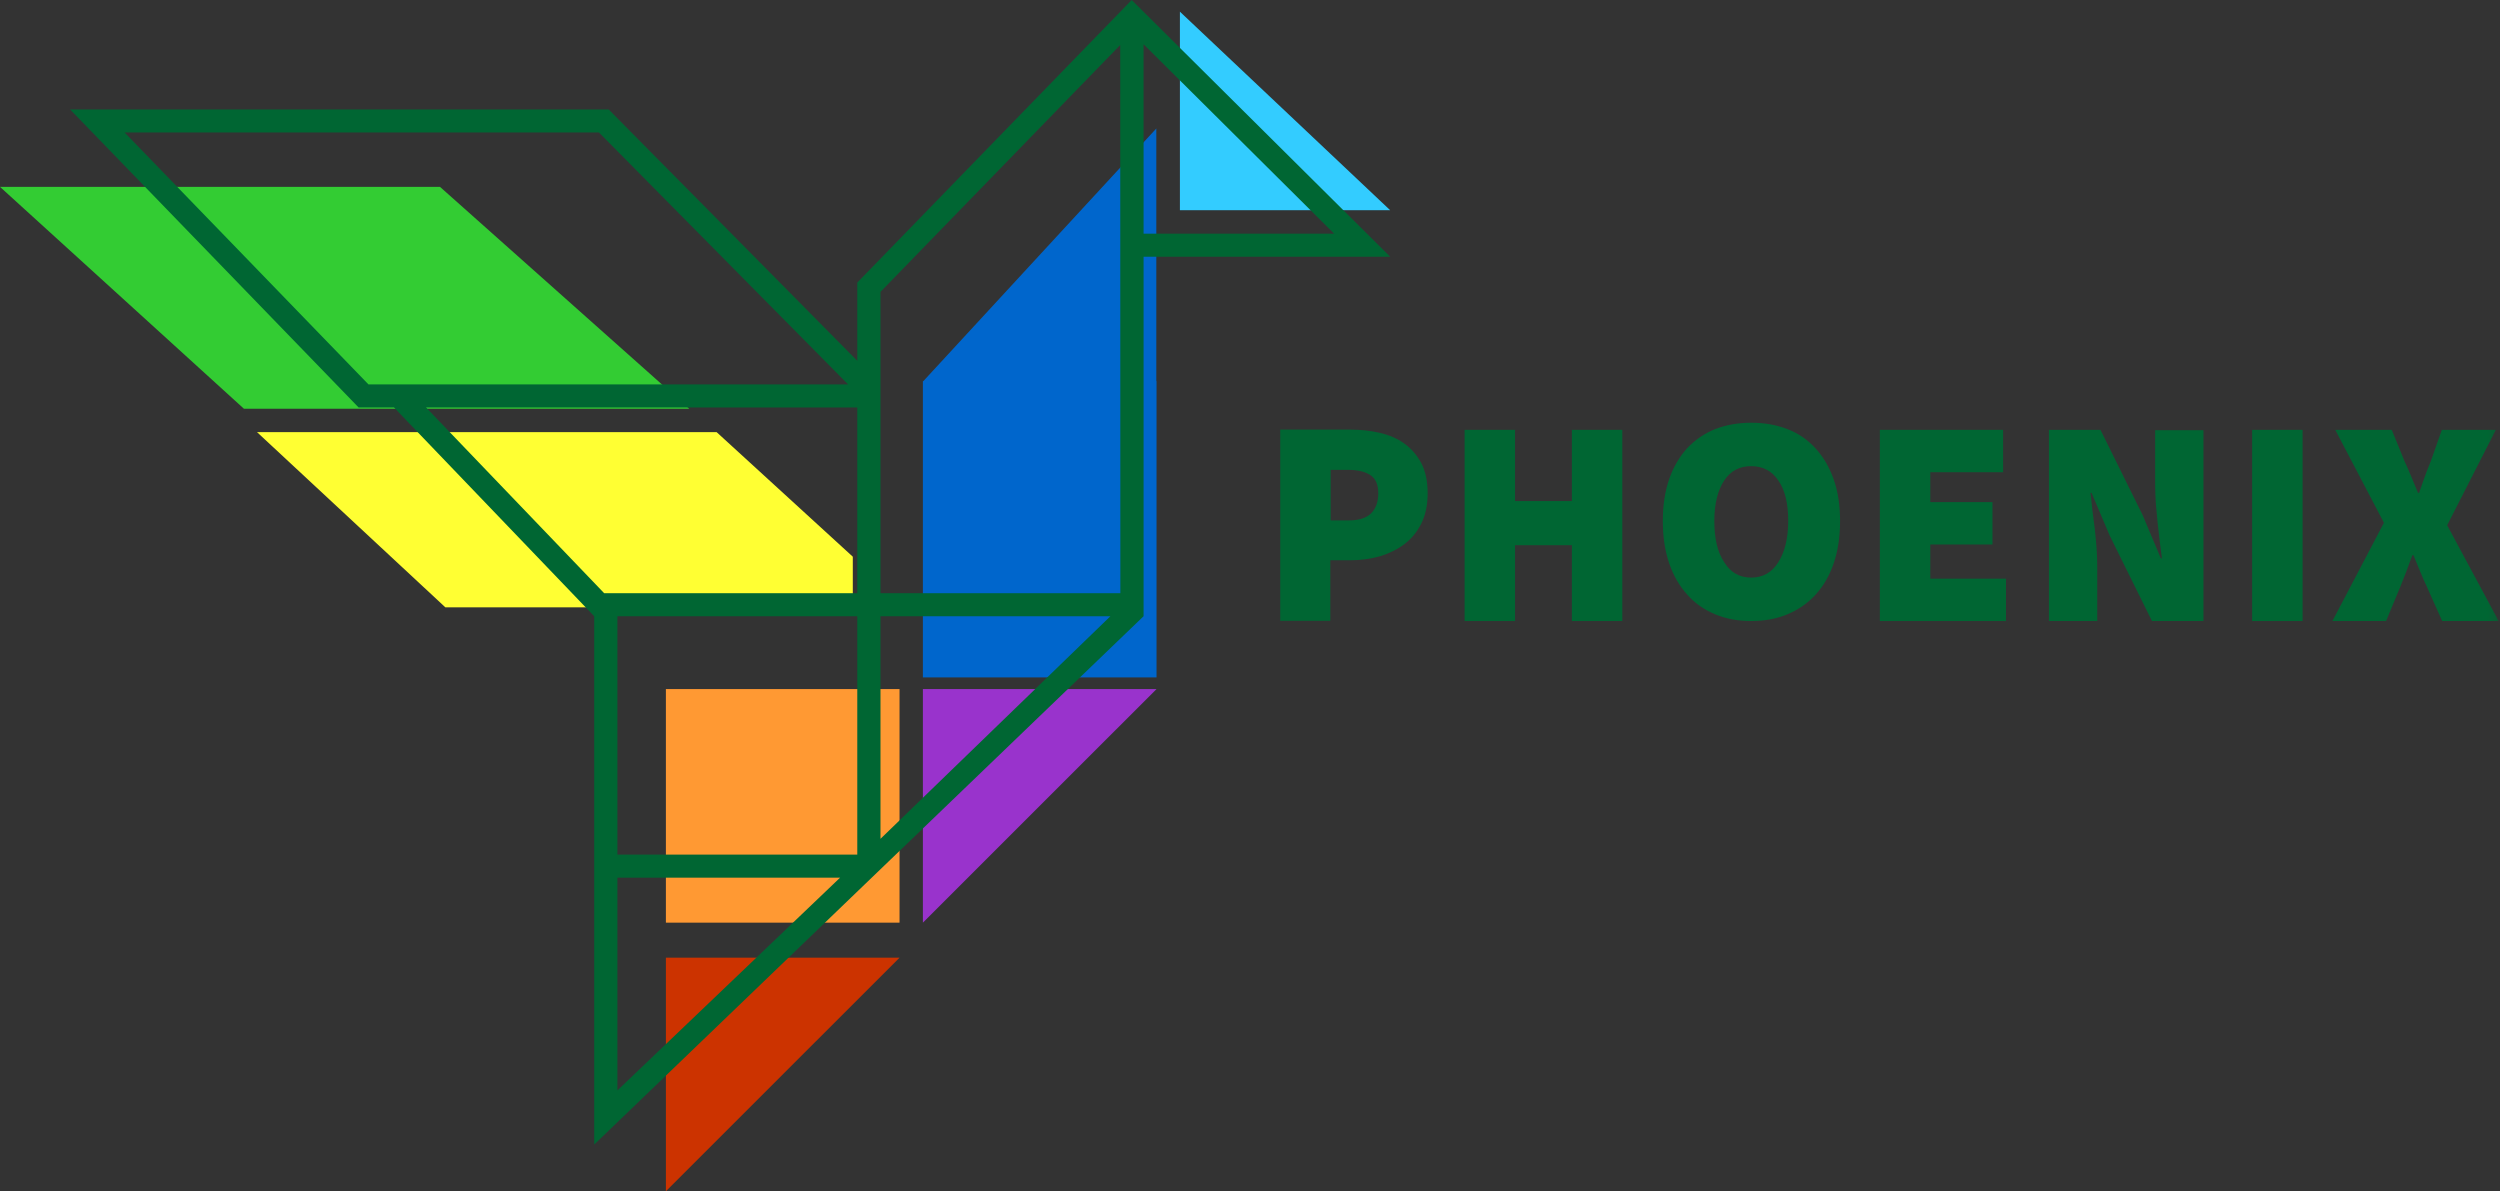 <svg width="298" height="142" viewBox="0 0 298 142" fill="none" xmlns="http://www.w3.org/2000/svg">
<rect x="0" y="0" width="298" height="142" fill="#333333" stroke="none"/>
<g clip-path="url(#clip0_1_22)">
<path fill-rule="evenodd" clip-rule="evenodd" d="M101.654 66.359L85.421 51.51H30.636L53.084 72.392H101.654V66.359Z" fill="#FFFF33"/>
<path fill-rule="evenodd" clip-rule="evenodd" d="M0 22.274L29.079 48.725H82.159L52.447 22.274H0Z" fill="#33CC33"/>
<path fill-rule="evenodd" clip-rule="evenodd" d="M165.71 25.059H140.645V1.392L165.71 25.059Z" fill="#33CCFF"/>
<path fill-rule="evenodd" clip-rule="evenodd" d="M137.86 82.137H110.009V109.98L137.86 82.137Z" fill="#9933CC"/>
<path fill-rule="evenodd" clip-rule="evenodd" d="M79.374 114.157V142L107.224 114.157H79.374Z" fill="#CC3300"/>
<path fill-rule="evenodd" clip-rule="evenodd" d="M137.834 45.431V15.314L110.061 45.431H110.009V80.745H137.86V45.431H137.834Z" fill="#0066CC"/>
<path fill-rule="evenodd" clip-rule="evenodd" d="M79.374 109.98H107.224V82.137H79.374V109.98Z" fill="#FF9933"/>
<path fill-rule="evenodd" clip-rule="evenodd" d="M134.898 0L102.188 33.681V43.007L72.555 13.045H8.355L42.742 48.567H46.964L70.829 73.455V136.431L136.314 73.455V30.604H165.71L134.898 0ZM136.314 5.279L159.031 27.855H136.314V5.279ZM104.954 49.699V45.804V34.791L133.532 5.365L133.548 70.706H129.994H104.954V49.699ZM14.854 15.793H71.396L101.091 45.819H43.919L14.854 15.793ZM50.784 48.567H102.188V70.706H72.014L50.784 48.567ZM104.954 73.455H132.36L104.954 99.988V73.455ZM73.595 101.871H102.188V73.455H73.595V101.871ZM73.595 104.619H100.137L73.595 129.977V104.619Z" fill="#006633"/>
<path fill-rule="evenodd" clip-rule="evenodd" d="M158.659 62.03H160.819C162.004 62.03 162.893 61.733 163.444 61.182C163.994 60.63 164.291 59.824 164.291 58.806C164.291 57.787 163.994 57.066 163.359 56.641C162.724 56.217 161.835 56.005 160.649 56.005H158.617V62.03H158.659ZM152.604 73.997V51.21H160.946C162.173 51.21 163.359 51.337 164.46 51.592C165.561 51.846 166.577 52.271 167.382 52.865C168.229 53.459 168.906 54.265 169.414 55.198C169.922 56.175 170.176 57.363 170.176 58.806C170.176 60.206 169.922 61.394 169.414 62.412C168.906 63.431 168.229 64.237 167.382 64.874C166.535 65.51 165.561 65.977 164.46 66.316C163.359 66.613 162.216 66.783 161.03 66.783H158.574V73.997H152.604Z" fill="#006633"/>
<path fill-rule="evenodd" clip-rule="evenodd" d="M174.58 74.026V51.239H180.593V59.726H187.368V51.239H193.38V74.026H187.368V64.988H180.593V74.026H174.58Z" fill="#006633"/>
<path fill-rule="evenodd" clip-rule="evenodd" d="M208.751 68.849C210.106 68.849 211.207 68.255 211.969 67.024C212.731 65.836 213.155 64.181 213.155 62.102C213.155 60.023 212.774 58.41 211.969 57.265C211.207 56.119 210.106 55.567 208.751 55.567C207.354 55.567 206.295 56.119 205.533 57.265C204.771 58.41 204.347 60.023 204.347 62.102C204.347 64.181 204.728 65.836 205.533 67.024C206.295 68.255 207.354 68.849 208.751 68.849ZM208.751 74.026C207.184 74.026 205.745 73.771 204.432 73.22C203.119 72.668 202.018 71.904 201.129 70.886C200.198 69.868 199.478 68.637 198.97 67.152C198.462 65.667 198.208 64.012 198.208 62.102C198.208 60.235 198.462 58.58 198.97 57.095C199.478 55.652 200.198 54.422 201.129 53.403C202.061 52.427 203.162 51.663 204.432 51.154C205.745 50.645 207.184 50.39 208.751 50.39C210.318 50.39 211.757 50.645 213.07 51.154C214.383 51.663 215.484 52.427 216.415 53.446C217.347 54.464 218.067 55.695 218.575 57.137C219.083 58.58 219.337 60.235 219.337 62.102C219.337 63.969 219.083 65.667 218.575 67.152C218.067 68.637 217.347 69.868 216.415 70.886C215.484 71.904 214.383 72.668 213.07 73.22C211.757 73.771 210.318 74.026 208.751 74.026Z" fill="#006633"/>
<path fill-rule="evenodd" clip-rule="evenodd" d="M224.079 74.026V51.239H238.773V56.289H230.092V59.853H237.502V64.903H230.092V68.976H239.111V74.026H224.079Z" fill="#006633"/>
<path fill-rule="evenodd" clip-rule="evenodd" d="M244.235 74.026V51.239H250.375L255.413 61.423L257.573 66.558H257.7C257.615 65.964 257.53 65.285 257.446 64.563C257.361 63.842 257.276 63.078 257.192 62.357C257.107 61.593 257.065 60.829 256.98 60.065C256.938 59.301 256.895 58.58 256.895 57.859V51.282H262.654V74.026H256.514L251.475 63.842L249.316 58.75H249.189C249.316 60.065 249.485 61.466 249.697 63.036C249.866 64.563 249.993 66.049 249.993 67.449V74.026H244.235Z" fill="#006633"/>
<mask id="mask0_1_22" style="mask-type:luminance" maskUnits="userSpaceOnUse" x="0" y="0" width="298" height="142">
<path d="M0 142H297.841V0.235H0V142Z" fill="white"/>
</mask>
<g mask="url(#mask0_1_22)">
<path fill-rule="evenodd" clip-rule="evenodd" d="M268.455 74.026H274.468V51.239H268.455V74.026Z" fill="#006633"/>
</g>
<mask id="mask1_1_22" style="mask-type:luminance" maskUnits="userSpaceOnUse" x="0" y="0" width="298" height="142">
<path d="M0 142H297.841V0.235H0V142Z" fill="white"/>
</mask>
<g mask="url(#mask1_1_22)">
<path fill-rule="evenodd" clip-rule="evenodd" d="M278.025 74.026L284.165 62.314L278.363 51.239H285.096L286.62 54.973C286.874 55.525 287.128 56.077 287.383 56.713C287.636 57.35 287.933 58.029 288.229 58.75H288.357C288.61 57.986 288.865 57.307 289.076 56.713C289.288 56.077 289.542 55.525 289.754 54.973L291.066 51.239H297.503L291.701 62.611L297.841 74.026H291.109L289.288 69.953C288.991 69.358 288.738 68.722 288.483 68.128C288.229 67.534 287.975 66.855 287.679 66.176H287.552C287.298 66.897 287.044 67.534 286.832 68.128C286.578 68.722 286.366 69.358 286.112 69.953L284.418 74.026H278.025Z" fill="#006633"/>
</g>
</g>
<defs>
<clipPath id="clip0_1_22">
<rect width="298" height="142" fill="white"/>
</clipPath>
</defs>
</svg>
